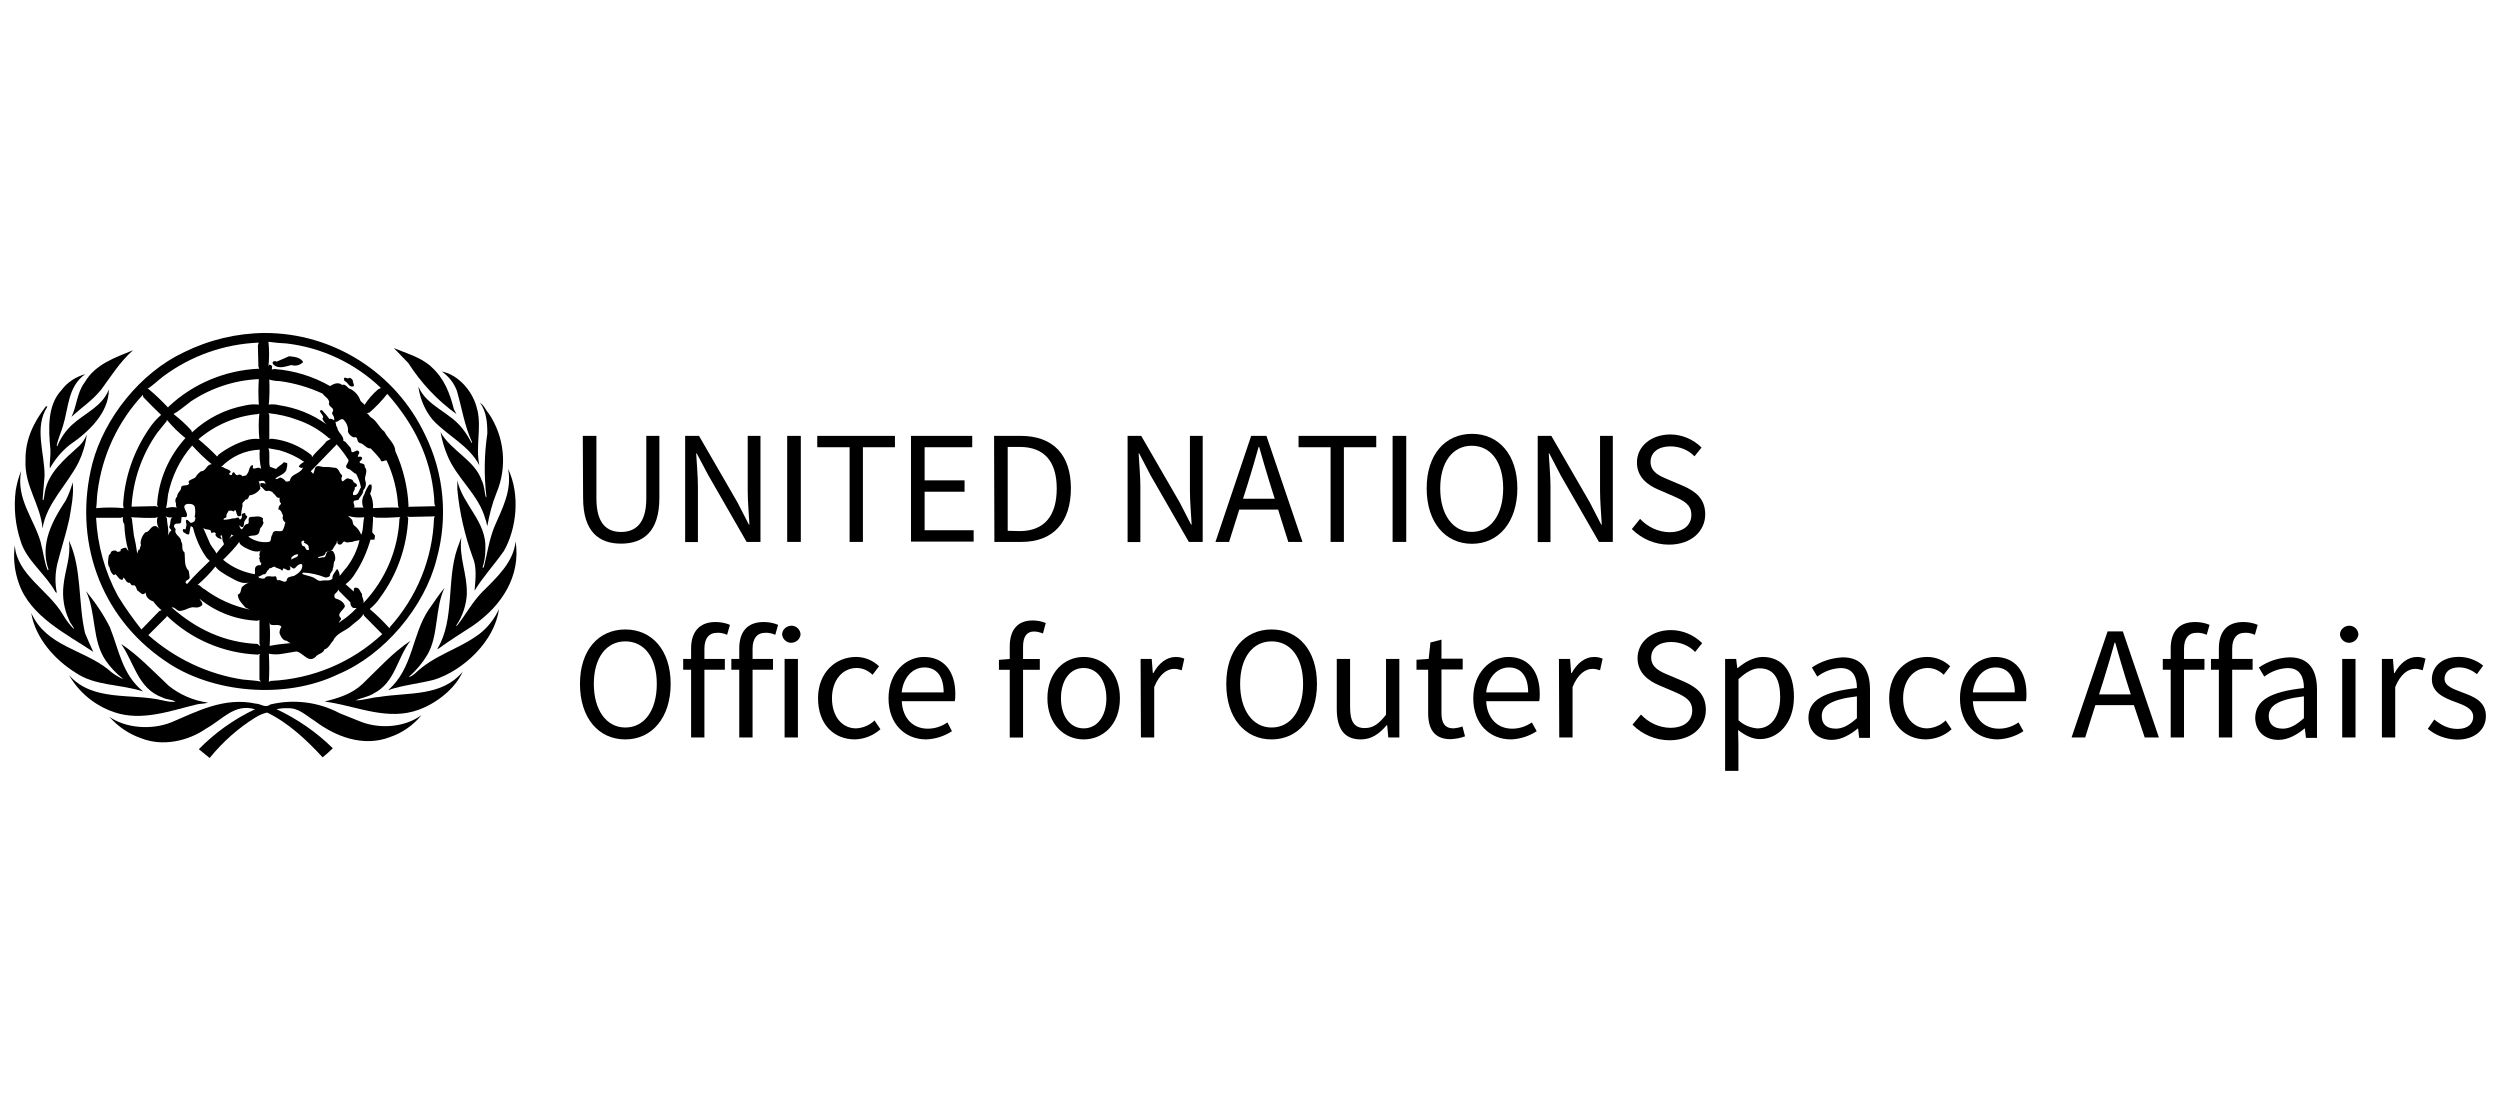 <?xml version="1.0" encoding="UTF-8"?>
<svg id="Layer_1" data-name="Layer 1" xmlns="http://www.w3.org/2000/svg" viewBox="0 0 319.24 140.96">
  <g id="Layer_2" data-name="Layer 2">
    <g id="Layer_1-2" data-name="Layer 1-2">
      <path d="M54.26,55.48c2.46,4.96,2.97,10.64,1.48,15.96-1.52,6.04-6.66,12.2-12.56,14.66-6.73,3.26-16.22,2.46-22.19-1.77-8.29-5.68-11.66-15.49-9.19-25.16,1.52-5.76,6.08-11.55,11.69-14.19,3.22-1.59,6.73-2.43,10.32-2.46,8.72,0,16.69,5.03,20.45,12.96M34.28,43.64c.11,1.05.11,2.1,0,3.15l.11-.25.36.18-.04.47.29-.07c2.53.18,5,.94,7.2,2.21v-.07c.43-.25.98-.51,1.48-.11.54-.18.69.51,1.12.54.58.33,1.01.83,1.23,1.48.11.18.43.36.51.54.47-.72,1.05-1.41,1.74-1.99l.36-.18c-3.29-3.15-7.49-5.14-12.02-5.68-.87-.04-1.59-.11-2.35-.22M33.05,43.75c-4.42.18-8.65,1.67-12.2,4.31-.69.51-1.3,1.16-2.03,1.59h.11c.9.72,1.74,1.56,2.53,2.39l.07-.11c3.15-2.97,7.28-4.67,11.58-4.85l-.11-.25-.07-2.71.11-.36ZM36.92,45.49l-1.59.69c-.11-.07-.36-.14-.51.07v.18c.62.8,1.67.36,2.39.18.51.18,1.09.04,1.48-.36v-.07c-.4-.58-1.16-.62-1.77-.69M34.28,48.27l.11.25c.04,1.05.04,2.1-.07,3.15.43-.07.87-.04,1.3.07,2.21.33,4.31,1.16,6.08,2.46-.25-.22-.43-.47-.54-.8l.11-.07c0-.36-.36-.54-.43-.87l.25-.11c.36.36.69.76.98,1.16.25-.11.43.07.62.18.29.18.11.62.36.87.07.69.87,1.05.8,1.74l.25.11.69.8.11.51c.29.11.51-.25.8-.18.43.25-.07.54,0,.8.18,0,.36-.11.51.07s-.18.43-.29.54c0,.25.18.18.36.25.18.04.33.18.29.36v.07c.54.62-.18,1.23.11,1.85.11.4,0,.83-.29,1.12,0,.51-.43.8-.62,1.23l-.54.11c-.29.29.25.69-.07.87h1.3l-.11-.11c-.18-.54-.11-1.12.18-1.59.14-.43.36-.87.62-1.23h.29c.07.4,0,.8-.18,1.16.29.58.43,1.19.36,1.85,1.12-.07,2.21-.11,3.33-.07l-.11-.18c-.11-2.03-.62-4.02-1.48-5.86-.25,0-.43.18-.69.11l-.11-.25c-.36-.47-.8-.94-1.23-1.38-.54.07-.87-.62-1.38-.69-.51-.18-.11-.9-.8-.72-.33-.14-.62-.4-.72-.72.07-.62-.18-1.19-.62-1.59-.43-.11-.54.36-.98.33-.25-.11-.11-.43-.18-.62s-.25-.33-.25-.54c.54-.69-.62-.69-.36-1.34-.07-.51-.54-.69-.87-1.12-1.74-.8-3.58-1.34-5.5-1.59-.47,0-.9-.07-1.38-.22M44.6,48.24c-.25.25-.43-.18-.69.07l.07.33c.51.18.54.87,1.16.69.18-.18-.11-.43-.07-.69-.07-.22-.25-.36-.47-.4M24.26,51.35c-.69.51-1.38,1.12-2.1,1.52.83.65,1.59,1.34,2.28,2.1l.07.25c1.88-1.77,4.23-2.97,6.77-3.44.58-.14,1.19-.18,1.77-.11-.07-1.09-.07-2.17,0-3.26-3.15.14-6.19,1.16-8.8,2.93M49.45,50.3c-.69.87-1.45,1.67-2.28,2.39l-.36.07c.25.07.33.36.51.51.8.43,1.05,1.3,1.77,1.85.43.87,1.38,1.56,1.38,2.46,1.01,2.21,1.59,4.6,1.7,7.02l-.07.11h.25l3.26-.07c-.25-.29-.11-.8-.18-1.16-.43-5.07-2.57-9.34-5.97-13.18M18.25,50.41c-3.19,3.4-5.21,7.75-5.79,12.38-.11.69-.07,1.34-.18,2.1,1.16-.11,2.35-.11,3.51,0l-.07-.43c.18-3.47,1.34-6.84,3.33-9.74.43-.65.94-1.23,1.52-1.74-.72-.69-1.52-1.48-2.28-2.28l-.04-.29ZM33.16,52.76l-.18.11c-2.82.25-5.5,1.38-7.64,3.22.83.69,1.67,1.45,2.39,2.21l.18-.25c1.05-.8,2.21-1.41,3.47-1.81.54-.18,1.16-.25,1.74-.18-.11-1.12-.11-2.21,0-3.33M34.28,52.76l.11.25v3.08l.29-.07c1.88.18,3.66.94,5.1,2.1l.07.25c.51-.72,1.3-1.3,1.85-2.03l.54-.29-.25-.11c-1.19-1.05-2.57-1.85-4.09-2.35-1.12-.43-2.35-.69-3.62-.83M21.29,53.59v.18l-1.23,1.52c-1.95,2.79-3.08,6.04-3.26,9.41l3.08-.07.29.11-.11-.29c.18-3.15,1.48-6.15,3.62-8.51-.87-.69-1.67-1.48-2.39-2.35M42.97,56.74l-.07.11c-1.05,1.12-2.17,2.21-3.22,3.33l.33.33c.07-.25.18-.51.25-.8.25-.36.69-.11,1.05-.07.54-.04,1.09.04,1.59.11.43.18.43.72.8.94l-.11.43c.11.87.51-.25.94,0,.18.07.43.07.54.25.07.36.51.29.51.62,0,.18-.25.18-.29.29.11.33-.36.54-.18.94.69.11.69-.62.98-.98-.11-.62-.33-1.19-.62-1.74-.36-.07-.62-.54-.98-.62-.72-.29.11-.72,0-1.16-.47-.72-.94-1.38-1.52-1.99M24.54,56.89c-1.56,1.77-2.61,3.95-3.08,6.26-.07.54-.11,1.12-.25,1.74.47-.14.94-.18,1.41-.07-.25-.11-.07-.51-.18-.62-.11-.29-.04-.58.18-.8,0-.51.51-.69.51-1.12s.69-.18.94-.43c.18-.07,0-.25,0-.36.25-.29.54-.29.87-.51.18-.33.43-.58.72-.8.69,0,.69-.9,1.38-.9-.9-.72-1.74-1.56-2.5-2.39M34.28,57.25c.25.62,0,1.59.18,2.35l.8.29c.25-.36.72-.51.98-.87l.43.11c.04.33-.04.62-.11.9-.29.62-1.05.69-1.41,1.12.25.11.43-.11.62-.18.29.07.54.25.72.51.18.04.4,0,.54-.11.11-.9,1.3-.8,1.67-1.67l-.25.07c-.07-.11-.29-.07-.29-.25.18-.22.4-.43.69-.54-.94-.65-2.03-1.16-3.15-1.48-.43-.07-.94-.18-1.38-.25M28.24,59.64h.25c.25.25.72.25.94.54.11.18-.18.18-.18.36l.18.11c.25.07.18-.11.25-.25.29-.33.29.29.62.29.18-.14.47-.11.62.07v.07c.18-.11.54,0,.62-.29.36-.36.18-.94.69-1.16.18.11,0,.25.07.43.36.11.72-.29,1.05.07-.18-.8-.25-1.63-.18-2.46-1.88.07-3.62.87-4.92,2.21M33.81,61.49c-.18-.18-.54-.07-.8,0,.25.25.11.62.25.9-.33.47-.83.8-1.41.87-.11.18-.11.54-.51.54-.11.25-.51.36-.36.72-.11.43-.18.87-.18,1.3-.69.43-.51-.54-.8-.72l-.14.22-.29-.11h-.36c-.11.25-.36.43-.29.8-.07.18-.43.11-.36.36.4,0,.8-.07,1.16-.18.25.07.51-.11.72-.11l.18.25h.07c.18-.11.25-.36.18-.54,0-.25.29-.25.43-.29l.07.29c.51.18-.11.54-.18.87s0,.76-.43.62l-.11-.18h-.07c0,.22.11.4.29.51.29-.25.29-.69.8-.72.25-.25-.11-.62.25-.87.62,0,1.23-.25,1.67.18,0,.18-.11.29.07.51-.07.29-.22.54-.43.76l-.11.43c-.18.69-.94.36-1.41.62.72.54,1.63.8,2.53.69.51,0,.25-.62.54-.94.11-.8.87-.25,1.3-.51.18-.33.29-.69.36-1.05-.29-.18-.43-.54-.29-.87-.18-.25-.18-.72-.62-.8l.07-.25c0-.25.25-.29.29-.51-.25-.18-.18-.54-.18-.72-.43.11-.51-.43-.8-.54-.07-.25-.36-.29-.62-.36-.54.25-.62-.43-1.05-.54v-.36c.18-.18.51,0,.72,0l-.18-.25ZM23.93,64.34c-.94.29.11.98-.07,1.56-.11.29-.51,0-.69.18l-.04.58c-.11.36-.54.07-.8.29s0,.51.11.62c-.29.72.72.94.69,1.59.33.43-.07.98.43,1.38.11.72-.11,1.74.54,2.35l.11.72c.11.51-.54.36-.51.8l.18.18h0c.9-1.05,1.92-2.03,2.9-2.97l-.4-.4c-.83-1.16-1.41-2.5-1.74-3.87l-.29-.18c-.07.33-.14.69-.18.98l-.11.11c-.25,0-.36-.18-.62-.29-.07-.11-.18-.29,0-.43l.25.07.11-.51c.07-.25-.18-.51,0-.72.25,0,.36.25.51.36.25.07.36-.11.54-.18,0-.18.25-.43,0-.54.11-.43.11-.9,0-1.38-.25-.36-.69-.29-.94-.29M45.14,64.78h0M44.45,65.87l.36.36c.36.25.11.72.51.94.36.29.65.69.8,1.12l.11-.29c.18-.62.11-1.38.29-1.95-.69.07-1.41.04-2.06-.18M52.2,66.01l-.18-.11.11.29c-.18,3.66-1.41,7.17-3.58,10.1-.36.58-.83,1.05-1.34,1.48.9.76,1.74,1.59,2.53,2.46l.07-.18c3.44-3.84,5.43-8.72,5.61-13.86l.11-.25h-.11l-3.22.07ZM47.64,65.94c0,.69-.07,1.34-.11,2.03l.36.43-.07.51h-.51c-.43,1.52-1.09,3-1.95,4.31-.33.54-.72,1.01-1.23,1.38l1.05.94v-.25c0-.11.07-.29.25-.25.51,0,.51.51.8.8-.07.43.29.72.18,1.16,2.79-2.93,4.42-6.77,4.6-10.79l.11-.18c-1.05.07-2.1.11-3.15.07l-.33-.14ZM21.14,65.94l.18.25c0,.72.29,1.48.11,2.21.11-.18.18-.51.43-.62.07-.18-.25-.25-.25-.51.25-.43,0-1.12.54-1.3-.29.18-.69.14-1.01-.04M15.71,66.01l-.29.11h-3.15c.18,3.51,1.12,6.91,2.79,9.99.9,1.48,1.92,2.9,3,4.27l2.28-2.35.29-.11c-.4-.33-.76-.69-1.05-1.12-.4-.11-.72-.36-.9-.72l-.11-.43-.14.18c-.36.18-.54-.25-.8-.36s-.18-.87-.69-.72c-.18,0-.25-.18-.36-.33-.43.07-.54-.43-.8-.69l-.11.29c-.43.11-.62-.43-.9-.69l-.25.11c-.29-.22-.47-.58-.51-.94-.36-.43-.18-1.12-.11-1.59.07-.11.25-.18.25-.36.11-.25.36-.25.62-.25l.25.18c.11-.07.51,0,.36-.29.22-.18.47-.25.72-.25.14.25.33.47.54.69l-.22-.22c-.33-1.12-.51-2.28-.54-3.44l-.07-.18v.07c-.14-.29-.14-.58-.11-.83M20.13,66.01l-.25.11c-1.05.04-2.1,0-3.15-.07l.11.18.25,2.1c.18.76.33,1.56.43,2.35.11-.18.07-.51.36-.54-.11-.25.25-.51.07-.69,0-.54.22-1.09.62-1.48.54,0,.62-.8,1.23-.8.29,0,.51.36.62.51-.36-.51-.47-1.12-.29-1.67M25.96,67.42c.29.62.51,1.23.8,1.85.18.51.69.94.87,1.41.29-.36.62-.8.94-1.12.04-.14-.04-.33-.11-.43-.11-.25,0-.54-.18-.8-.33.11.11.36,0,.54l-.25-.11c-.25-.07-.47-.25-.54-.51.25-.11-.07-.18-.11-.29l-.25.07h-.18c.07-.62-.65-.25-.98-.62M29.54,68.25c-.07.29-.25.54-.51.72h0c.29-.18.51-.54.8-.54l-.29-.18ZM38.48,69.2c0,.22.07.4.18.54.43-.07.25.54.69.51.25-.07,0-.25.07-.43-.07-.33-.36-.36-.62-.54l.07-.18c-.14-.14-.29-.04-.4.11M44.96,69.2c-.29,0-.72.18-.98-.07l-.18.11c-.11.18-.25.36-.51.29s-.18-.29-.25-.51l-.07.36c-.18.25-.36.51-.51.8-.25.25-.62.18-.87.36-.07.54-.62.43-.98.62l.07.11.51-.11c.51.11.36-.51.62-.69.25-.07.51-.25.72-.07.25.33.33.76.25,1.16-.25.25-.11.72-.29,1.05.07.36-.43.54-.36.94-.18.14-.4.22-.62.18-.9-.36-1.85-.58-2.82-.62l-.11.18c.43.18.94.25,1.38.43s.62.54,1.12.43,1.12.11,1.38-.29c-.07-.43.29-.72.51-1.12l.11-.07c.18.25.29.54.29.87.29-.29.54-.72.87-1.05.8-1.05,1.38-2.24,1.67-3.51-.4.07-.69.11-.94.22M30.59,69.16c-.62.83-1.34,1.59-2.1,2.32,1.16.98,2.57,1.59,4.05,1.85.07-.29-.07-.69.11-.94.14-.18.4-.29.62-.18l.11-.33c-.29-.07-.18-.43-.29-.62l.11-.25c-.25-.18.11-.36-.07-.54l.25-.18c-.72.36-1.48-.07-2.1-.36-.25-.18-.69-.36-.72-.72M37.21,71.19v.29c.25-.29.87-.25.87-.69-.4-.04-.65.18-.87.4M38.48,72.02c-.36,0-.54.25-.8.51s-.51-.29-.72-.18l.11.11v.25c-.36.36-.54-.18-.94-.11v.11l-.11.18c-.25-.36-.69-.25-.94-.54l-.36.11c-.07.18-.43,0-.36.25-.29.11-.29.43-.51.62-.36-.07-.51.29-.87.29l.11.18c.22.07.43.11.69.07.29-.54.94-.11,1.34-.29.33.07.07.36.33.51.51-.11.8.43,1.16.07,0-.54.54-.51.94-.62.51-.29,1.12-.72,1.05-1.41l-.11-.11ZM27.51,72.34c-.69.87-1.45,1.63-2.28,2.35.36,0,.54.43.87.54,1.7,1.27,3.69,2.17,5.79,2.61l-.54-.25c-.43-.51-.98-.98-.98-1.67.43-.11.36-.62.51-.94.33-.33.72-.54,1.16-.69-1.16.51-2.17-.36-3.08-.8-.43-.29-1.12-.62-1.45-1.16M43.29,75.46l-.07-.18c-.11.25-.29.43-.51.62,0,.18-.07.43.18.54.43.11,1.05.43,1.16.98-.18.51-1.12.94-.54,1.48.18.25-.25.36-.18.62l.18-.18c.76-.47,1.41-1.05,2.03-1.7h-.43c-.25-.14-.4-.43-.36-.72l-1.45-1.45ZM25.05,75.89l-.07-.07.07.07ZM25.41,76.4l-.25-.36.25.36ZM25.49,76.47c.07.25.43.43.33.8-.25.25-.58.36-.94.29-.62-.11-1.12.36-1.74.43-.54.18-.72-.51-1.23-.43,3.15,2.79,6.77,4.49,10.97,4.67l.36.29-.11-.36v-3l-.25.11c-2.71-.11-5.28-1.09-7.38-2.79M46.48,78.64l-.07-.25c-.29.62-1.05,1.05-1.52,1.48-.72.72-1.92.94-2.35,1.95-.36.36-.54.94-1.12,1.12-.18.54-.8.51-1.12.94-.94.87-1.56-.54-2.46-.69l-1.74.29c-.58.11-1.19.11-1.77,0,.07,1.19.07,2.39,0,3.58l.25-.11c5.32-.25,10.35-2.35,14.23-5.97l-2.32-2.35ZM21.29,78.64v.11l-2.35,2.35c3.4,3,7.6,5,12.09,5.68.72.07,1.52.11,2.28.25l-.18-.25v-3.08l.11-.18-.36.07c-4.34-.18-8.47-1.95-11.58-4.96M34.25,79.44l.18.25c.07.94.07,1.85,0,2.79.9-.18,1.81-.29,2.71-.36-.18-.04-.36-.14-.51-.29-.54,0-.8-.62-.94-.98,0-.29.07-.58.25-.8-.25-.43-.94-.11-1.38-.29l-.33-.33"/>
      <path d="M55.06,46.83c1.67,1.48,2.39,3.4,2.9,5.43l.33.62c-2.46-1.77-4.52-3.98-6.15-6.52l-1.85-1.92c1.59.69,3.37,1.12,4.78,2.39"/>
      <path d="M12.89,49.79c-1.12,1.38-2.53,2.28-3.76,3.44.69-1.41.69-3.08,1.67-4.38,1.38-2.39,3.95-3.19,6.19-4.13-1.67,1.48-2.82,3.33-4.09,5.07"/>
      <path d="M60.96,52.33c.54,2.39-.25,4.67.25,7.09h0c-1.3-2.53-4.05-3.76-5.94-5.79-1.01-1.23-1.63-2.68-1.85-4.27,1.12,2.57,4.02,3.22,5.68,5.43.43.54.8,1.16,1.12,1.77l.07-.07c-.98-2.1-1.3-4.38-1.95-6.59-.36-.98-1.05-1.85-1.92-2.46,2.21.43,4.09,2.71,4.52,4.89"/>
      <path d="M10.86,47.8c-2.21,1.56-2.1,4.31-2.82,6.59-.25.87-.62,1.59-.8,2.53l.07.07c.4-1.01,1.05-1.95,1.85-2.71,1.59-1.48,3.95-2.39,4.74-4.56,0,3-2.57,5.43-5,7.09-1.05.83-1.88,1.85-2.53,3-.07-.72.11-1.52.07-2.35-.25-2.64-.43-5.68,1.41-7.64.72-.98,1.81-1.7,3-2.03"/>
      <path d="M62.41,52.8c2.03,3,2.39,6.84.98,10.17-.54,1.34-.9,2.75-1.16,4.2-.11-.25-.11-.62-.25-.87-.8-3.08-3.69-5.25-4.85-8.14-.4-.94-.69-1.95-.87-2.97,1.3,2.35,4.38,3.58,5.25,6.15.36.69.33,1.48.54,2.17l.07-.07c-.33-2.68-.29-5.39.11-8.07,0-1.41-.11-2.82-.94-3.95.58.4.72.94,1.12,1.38"/>
      <path d="M6.05,51.93c-1.74,2.64-.33,5.94-.36,8.87l-.25,3,.11.07c.07-.33.14-.69.18-1.05.43-2.46,2.53-4.2,4.45-5.94.4-.4.72-.9.9-1.41-.14,1.23-.51,2.46-1.05,3.58-1.45,2.86-4.09,5.21-4.6,8.43-.25-3.08-2.35-5.43-2.17-8.76-.04-2.64,1.09-4.89,2.61-6.84l.18.04"/>
      <path d="M64.29,70.43c-1.16,1.67-2.64,3.26-3.69,5,.11-1.38.33-3-.25-4.31-1.01-2.79-1.67-5.68-1.95-8.61v-1.16c.69,3.15,3.76,5.25,3.58,8.76,0,.8-.11,1.59-.36,2.35l.07.07.11-.18c.43-1.74.69-3.51,1.34-5.1.98-2.28,2.28-4.63,1.74-7.38,1.56,3.26,1.12,7.64-.58,10.57"/>
      <path d="M5.22,69.38c.33,1.16.43,2.39.87,3.44l.11-.07c-1.16-3.26.51-6.3,2.21-8.87.36-.72.65-1.48.87-2.28.18,1.48-.18,3.19-.43,4.67-.43,1.95-1.05,3.84-1.52,5.68-.29,1.23-.33,2.53-.07,3.76l-.18-.11c-1.23-2.28-3.73-4.05-4.45-6.52-.69-2.06-.9-4.31-.62-6.48.14-.83.36-1.67.69-2.46-.69,3.62,1.7,6.15,2.53,9.23"/>
      <path d="M59.62,75.78c-.07,1.48-.54,2.9-1.38,4.13h.11c1.12-1.41,1.92-2.97,3.22-4.31,1.95-1.92,4.02-3.87,4.27-6.48.69,4.45-1.77,8.25-5.47,10.79-1.52.98-3,1.92-4.49,3v-.11c2.21-3.69,1.12-8.76,2.53-12.81l.51-1.38c-.36,2.5.76,4.67.69,7.17"/>
      <path d="M10.86,80.85c.33.8.69,1.59,1.05,2.39-3.4-2.28-8-4.49-9.48-8.69-.58-1.59-.76-3.26-.54-4.92.25,3.76,4.31,5.72,6.15,8.87.4.69.87,1.3,1.41,1.85-.07-.43-.51-.72-.62-1.16-.65-1.38-.9-2.93-.72-4.45.18-1.92.98-3.69.69-5.72,1.67,3.51,1.16,7.96,2.06,11.84"/>
      <path d="M54.55,83.64c-.62,1.05-1.41,1.99-2.35,2.79.33,0,.54-.25.8-.43,2.46-2.39,5.61-3.08,8.25-5.07,1.05-.83,1.92-1.92,2.46-3.15-.51,4.02-4.49,7.82-8.25,9.01-1.95.51-4.02.69-5.9,1.34,3.22-2.79,3-7.02,5.18-10.28.69-.94,1.23-1.85,2.03-2.79-1.27,2.64-.72,6.01-2.21,8.58"/>
      <path d="M14.08,80.23c1.12,2.79,1.52,5.9,4.2,8.07-2.82-.94-6.15-.69-8.61-2.39-2.71-1.67-5.18-4.49-5.68-7.64,1.92,4.27,6.59,4.63,9.81,7.2.54.51,1.16.9,1.85,1.23v-.07c-.8-.62-1.52-1.38-2.1-2.21-1.85-2.61-1.23-6.15-2.57-8.94,1.19,1.45,2.28,3.04,3.11,4.74"/>
      <path d="M47.71,88.56c-.69.43-1.56.54-2.28.87,1.05,0,1.95-.36,2.97-.43,3.76-.62,8,0,10.68-3.22-.98,2.21-3.4,4.05-5.61,4.85-3.84,1.41-7.64-.33-11.33-.94l-.69-.11h0c1.74-.43,3.44-.94,4.81-2.21,2.03-1.95,3.87-4.02,6.15-5.54-1.74,2.24-1.92,5.32-4.71,6.73"/>
      <path d="M21.47,87.51c1.45,1.19,3.22,1.95,5.07,2.21-.43.18-1.05.11-1.48.25-3.33.8-6.95,2.17-10.46.98-2.46-.83-4.49-2.5-5.79-4.74,3.04,3.44,7.96,2.28,11.94,3.22.54.14,1.09.22,1.67.18-.51-.33-1.16-.25-1.67-.54-3.15-1.12-3.62-4.49-5.28-6.84,2.14,1.41,3.98,3.37,6.01,5.28"/>
      <path d="M46.12,92.18c2.46.94,5.61.69,7.71-.87-1.05,1.3-2.46,2.28-4.05,2.82-3.4,1.3-6.95-.07-9.63-2.1-1.12-.69-2.03-1.67-3.44-1.59-.47-.04-.94.04-1.41.11,2.68,1.27,5.1,2.93,7.2,5-.43.43-.87.8-1.3,1.16-2.1-2.28-4.45-4.45-7.09-5.72-.51.11-1.01.33-1.48.62-2.24,1.38-4.2,3.15-5.86,5.18l-1.38-1.12c2.06-2.1,4.49-3.84,7.17-5.1-2.61-.8-4.23,1.38-6.23,2.46-2.28,1.59-5.54,2.35-8.33,1.23-1.56-.54-2.93-1.48-4.02-2.71,2.17,1.48,5.43,1.67,7.89.69,3.33-1.41,6.77-3.26,10.79-2.39.62,0,1.23.62,1.85.11,3-.72,6.15-.33,8.87,1.12"/>
      <path d="M74.42,55.66h1.74v8c0,3.26,1.38,4.27,3.15,4.27s3.22-1.01,3.22-4.27v-8h1.67v7.93c0,4.34-2.1,5.83-4.89,5.83s-4.85-1.48-4.85-5.83l-.04-7.93Z"/>
      <path d="M87.49,55.66h1.77l4.92,8.51,1.45,2.82h.07c-.07-1.38-.22-2.9-.22-4.31v-7.02h1.63v13.54h-1.77l-4.89-8.51-1.48-2.79h-.07c.07,1.38.22,2.82.22,4.23v7.09h-1.63v-13.57Z"/>
      <path d="M100.52,55.66h1.74v13.54h-1.74v-13.54Z"/>
      <path d="M108.45,57.11h-4.09v-1.45h9.92v1.45h-4.09v12.09h-1.7v-12.09h-.04Z"/>
      <path d="M116.37,55.66h7.78v1.45h-6.08v4.23h5.1v1.45h-5.1v4.92h6.26v1.45h-8v-13.5h.04Z"/>
      <path d="M126.94,55.66h3.4c4.16,0,6.41,2.43,6.41,6.7s-2.21,6.84-6.3,6.84h-3.47l-.04-13.54ZM130.2,67.82c3.19,0,4.74-1.99,4.74-5.43s-1.56-5.32-4.74-5.32h-1.52v10.71l1.52.04Z"/>
      <path d="M143.96,55.66h1.77l4.92,8.51,1.45,2.82h.07c-.07-1.38-.22-2.9-.22-4.31v-7.02h1.63v13.54h-1.77l-4.89-8.51-1.45-2.79h-.07c.07,1.38.22,2.82.22,4.23v7.09h-1.63v-13.57h-.04Z"/>
      <path d="M163.21,65.07h-4.96l-1.3,4.13h-1.74l4.56-13.54h1.95l4.6,13.54h-1.81l-1.3-4.13ZM162.78,63.69l-.65-2.06c-.47-1.52-.9-3-1.34-4.56h-.07c-.43,1.56-.87,3.04-1.34,4.56l-.65,2.06h4.05Z"/>
      <path d="M169.91,57.11h-4.09v-1.45h9.92v1.45h-4.13v12.09h-1.7v-12.09Z"/>
      <path d="M177.83,55.66h1.74v13.54h-1.74v-13.54Z"/>
      <path d="M182.18,62.35c0-4.34,2.39-6.95,5.79-6.95s5.79,2.64,5.79,6.95-2.39,7.09-5.79,7.09-5.79-2.71-5.79-7.09ZM191.95,62.35c0-3.37-1.59-5.43-4.02-5.43s-4.02,2.1-4.02,5.43,1.59,5.57,4.02,5.57,4.02-2.17,4.02-5.57Z"/>
      <path d="M196.33,55.66h1.77l4.92,8.51,1.45,2.82h.07c-.07-1.38-.22-2.9-.22-4.31v-7.02h1.63v13.54h-1.77l-4.89-8.51-1.45-2.79h-.07c.07,1.38.22,2.82.22,4.23v7.09h-1.63v-13.57h-.04Z"/>
      <path d="M209.43,66.26c.98,1.05,2.32,1.67,3.73,1.7,1.77,0,2.82-.87,2.82-2.21s-.98-1.81-2.28-2.39l-1.92-.83c-1.27-.54-2.75-1.52-2.75-3.47,0-2.06,1.81-3.58,4.27-3.58,1.48,0,2.93.62,3.98,1.67l-.9,1.12c-.8-.83-1.92-1.27-3.08-1.27-1.52,0-2.53.76-2.53,1.99,0,1.3,1.19,1.81,2.24,2.24l1.95.83c1.56.69,2.79,1.63,2.79,3.62,0,2.14-1.77,3.87-4.63,3.87-1.77,0-3.47-.72-4.74-1.99l1.05-1.3Z"/>
      <path d="M133.17,80.89c-.36-.14-.76-.25-1.12-.25-.94,0-1.41.65-1.41,1.95v1.56h2.14v1.38h-2.14v8.65h-1.7v-8.65h-1.38v-1.27l1.38-.11v-1.59c0-2.06.94-3.33,2.93-3.33.58,0,1.16.11,1.67.33l-.36,1.34Z"/>
      <path d="M138.38,83.89c2.46,0,4.63,1.92,4.63,5.28s-2.17,5.25-4.63,5.25-4.63-1.92-4.63-5.25,2.17-5.28,4.63-5.28ZM138.38,93.01c1.74,0,2.9-1.56,2.9-3.84s-1.16-3.87-2.9-3.87-2.9,1.56-2.9,3.87,1.19,3.84,2.9,3.84Z"/>
      <path d="M145.66,84.14h1.41l.14,1.81h.07c.69-1.27,1.7-2.06,2.86-2.06.36,0,.76.07,1.09.22l-.33,1.48c-.33-.11-.65-.18-.98-.18-.83,0-1.85.62-2.53,2.32v6.44h-1.7l-.04-10.03Z"/>
      <path d="M156.59,87.33c0-4.34,2.39-6.95,5.79-6.95s5.79,2.64,5.79,6.95-2.39,7.09-5.79,7.09-5.79-2.71-5.79-7.09ZM166.4,87.33c0-3.37-1.59-5.43-4.02-5.43s-4.02,2.1-4.02,5.43,1.59,5.57,4.02,5.57,4.02-2.17,4.02-5.57Z"/>
      <path d="M170.7,84.14h1.7v6.15c0,1.88.54,2.68,1.88,2.68,1.05,0,1.77-.51,2.71-1.7v-7.13h1.7v10.03h-1.41l-.14-1.56h-.07c-.94,1.09-1.92,1.81-3.29,1.81-2.14,0-3.08-1.38-3.08-3.91v-6.37Z"/>
      <path d="M182.36,85.52h-1.48v-1.27l1.56-.11.22-2.1,1.41-.36v2.43h2.71v1.38h-2.71v5.57c0,1.23.4,1.95,1.56,1.95.4-.04.76-.11,1.12-.25l.33,1.27c-.58.22-1.23.33-1.85.36-2.14,0-2.86-1.38-2.86-3.33v-5.54h0Z"/>
      <path d="M192.6,83.89c2.57,0,4.02,1.85,4.02,4.71,0,.33,0,.62-.07.94h-6.77c.11,2.17,1.41,3.51,3.33,3.51.9,0,1.77-.29,2.5-.8l.62,1.12c-.98.65-2.14,1.01-3.29,1.05-2.68,0-4.81-1.95-4.81-5.25s2.21-5.28,4.49-5.28ZM195.14,88.42c0-2.06-.9-3.19-2.46-3.19-1.41,0-2.68,1.16-2.9,3.19h5.36Z"/>
      <path d="M199.08,84.14h1.41l.14,1.81h.07c.69-1.27,1.7-2.06,2.86-2.06.36,0,.76.07,1.09.22l-.33,1.48c-.33-.11-.65-.18-.98-.18-.83,0-1.85.62-2.53,2.32v6.44h-1.7l-.04-10.03Z"/>
      <path d="M209.54,91.24c.98,1.05,2.32,1.67,3.73,1.7,1.77,0,2.82-.87,2.82-2.21s-.98-1.81-2.28-2.39l-1.95-.83c-1.27-.54-2.75-1.52-2.75-3.47,0-2.06,1.81-3.58,4.27-3.58,1.48,0,2.93.62,3.98,1.67l-.9,1.12c-.8-.83-1.92-1.27-3.08-1.27-1.52,0-2.53.76-2.53,1.99,0,1.3,1.19,1.81,2.24,2.24l1.95.83c1.56.69,2.79,1.59,2.79,3.62,0,2.14-1.77,3.87-4.63,3.87-1.77,0-3.47-.72-4.74-1.99l1.09-1.3Z"/>
      <path d="M221.99,95.04v3.4h-1.7v-14.3h1.41l.14,1.16h.07c.9-.76,2.03-1.41,3.19-1.41,2.57,0,3.98,1.99,3.98,5.1,0,3.4-2.06,5.39-4.34,5.39-.94,0-1.85-.43-2.79-1.16l.04,1.81ZM224.46,93.01c1.67,0,2.86-1.52,2.86-3.98,0-2.21-.72-3.69-2.64-3.69-.83,0-1.7.47-2.68,1.38v5.25c.65.62,1.52.98,2.46,1.05Z"/>
      <path d="M237.12,87.84c0-1.27-.43-2.53-2.06-2.53-1.09.04-2.14.43-3,1.09l-.69-1.16c1.16-.8,2.53-1.23,3.95-1.3,2.46,0,3.47,1.63,3.47,4.13v6.15h-1.38l-.14-1.19h-.04c-.98.8-2.1,1.45-3.33,1.45-1.7,0-2.97-1.05-2.97-2.86.04-2.21,1.92-3.29,6.19-3.76ZM234.37,93.05c.98,0,1.77-.47,2.75-1.34v-2.79c-3.37.4-4.49,1.23-4.49,2.53,0,1.12.76,1.59,1.74,1.59h0Z"/>
      <path d="M246.1,83.89c1.09,0,2.14.43,2.93,1.19l-.83,1.09c-.54-.54-1.27-.87-2.03-.87-1.81,0-3.15,1.56-3.15,3.87s1.27,3.84,3.08,3.84c.87-.04,1.74-.4,2.35-1.01l.76,1.12c-.9.83-2.06,1.27-3.26,1.3-2.68,0-4.71-1.92-4.71-5.25s2.28-5.28,4.85-5.28Z"/>
      <path d="M254.75,83.89c2.57,0,4.02,1.85,4.02,4.71,0,.33,0,.62-.07.94h-6.77c.11,2.17,1.41,3.51,3.33,3.51.9,0,1.77-.29,2.5-.8l.62,1.12c-.98.65-2.14,1.01-3.29,1.05-2.68,0-4.81-1.95-4.81-5.25s2.21-5.28,4.49-5.28ZM257.28,88.42c0-2.06-.9-3.19-2.46-3.19-1.41,0-2.68,1.16-2.9,3.19h5.36Z"/>
      <path d="M74.06,87.33c0-4.34,2.39-6.95,5.79-6.95s5.79,2.64,5.79,6.95-2.39,7.09-5.79,7.09-5.79-2.71-5.79-7.09ZM83.87,87.33c0-3.37-1.59-5.43-4.02-5.43s-4.02,2.1-4.02,5.43,1.59,5.57,4.02,5.57,4.02-2.17,4.02-5.57Z"/>
      <path d="M92.56,85.52h-2.61v8.65h-1.7v-8.65h-1.01v-1.38h1.01v-1.34c0-2.1,1.05-3.37,3.11-3.37.62,0,1.27.11,1.85.36l-.36,1.27c-.43-.18-.87-.29-1.34-.25-.98,0-1.56.72-1.56,2.03v1.3h2.61"/>
      <path d="M99.87,80.99c.04-.65.62-1.12,1.27-1.09.58.04,1.05.51,1.09,1.09-.04.65-.62,1.12-1.27,1.09-.58-.04-1.05-.51-1.09-1.09ZM100.19,84.14h1.7v10.03h-1.7v-10.03Z"/>
      <path d="M109.32,83.89c1.09,0,2.14.43,2.93,1.19l-.83,1.09c-.54-.54-1.27-.87-2.03-.87-1.81,0-3.15,1.56-3.15,3.87s1.27,3.84,3.08,3.84c.87-.04,1.74-.4,2.35-1.01l.76,1.12c-.9.8-2.06,1.27-3.26,1.3-2.68,0-4.71-1.92-4.71-5.25s2.28-5.28,4.85-5.28Z"/>
      <path d="M117.97,83.89c2.57,0,4.02,1.85,4.02,4.71,0,.33,0,.62-.07.94h-6.77c.11,2.17,1.41,3.51,3.33,3.51.9,0,1.77-.29,2.5-.8l.58,1.12c-.98.65-2.14,1.01-3.29,1.05-2.68,0-4.81-1.95-4.81-5.25s2.24-5.28,4.52-5.28ZM120.5,88.42c0-2.06-.9-3.19-2.46-3.19-1.41,0-2.68,1.16-2.9,3.19h5.36Z"/>
      <path d="M98.71,85.52h-2.61v8.65h-1.7v-8.65h-1.01v-1.38h1.01v-1.34c0-2.1,1.01-3.37,3.11-3.37.62,0,1.27.11,1.85.36l-.36,1.27c-.43-.18-.87-.29-1.34-.25-.98,0-1.56.72-1.56,2.03v1.3h2.61"/>
      <path d="M272.49,90.04h-4.92l-1.3,4.13h-1.74l4.6-13.54h1.95l4.6,13.54h-1.81l-1.38-4.13ZM272.09,88.67l-.65-2.06c-.47-1.52-.9-3-1.34-4.56h-.07c-.43,1.56-.87,3.04-1.34,4.56l-.65,2.06h4.05Z"/>
      <path d="M294.2,87.84c0-1.27-.43-2.53-2.06-2.53-1.09.04-2.14.43-3,1.09l-.69-1.16c1.16-.8,2.53-1.27,3.95-1.3,2.46,0,3.47,1.63,3.47,4.13v6.15h-1.41l-.14-1.19h-.04c-.98.8-2.1,1.45-3.33,1.45-1.7,0-2.97-1.05-2.97-2.86.07-2.21,1.95-3.29,6.23-3.76ZM291.45,93.05c.98,0,1.77-.47,2.75-1.34v-2.79c-3.37.4-4.49,1.23-4.49,2.53,0,1.12.76,1.59,1.74,1.59h0Z"/>
      <path d="M298.8,80.99c.04-.65.62-1.12,1.27-1.09.58.04,1.05.51,1.09,1.09-.04.65-.62,1.12-1.27,1.09-.58-.04-1.05-.51-1.09-1.09ZM299.09,84.14h1.7v10.03h-1.7v-10.03Z"/>
      <path d="M304.16,84.14h1.41l.14,1.81h.07c.69-1.27,1.7-2.06,2.86-2.06.36,0,.76.07,1.09.22l-.36,1.48c-.33-.11-.65-.18-.98-.18-.83,0-1.85.62-2.53,2.32v6.44h-1.7v-10.03Z"/>
      <path d="M310.86,91.89c.87.69,1.74,1.19,2.97,1.19,1.34,0,1.99-.69,1.99-1.56,0-1.05-1.19-1.48-2.28-1.88-1.41-.51-3-1.19-3-2.9,0-1.59,1.27-2.86,3.44-2.86,1.12,0,2.24.4,3.11,1.12l-.8,1.09c-.65-.54-1.45-.87-2.28-.87-1.27,0-1.85.69-1.85,1.45,0,.94,1.09,1.3,2.24,1.74,1.45.54,3.04,1.12,3.04,3.04,0,1.63-1.3,3-3.69,3-1.38-.04-2.68-.51-3.73-1.38l.83-1.19Z"/>
      <path d="M281.5,85.52h-2.61v8.65h-1.7v-8.65h-1.01v-1.38h1.01v-1.34c0-2.1,1.01-3.37,3.11-3.37.62,0,1.27.11,1.85.36l-.36,1.27c-.43-.18-.87-.29-1.34-.25-.98,0-1.56.72-1.56,2.03v1.3h2.61"/>
      <path d="M287.65,85.52h-2.61v8.65h-1.7v-8.65h-1.01v-1.38h1.01v-1.34c0-2.1,1.01-3.37,3.11-3.37.62,0,1.27.11,1.85.36l-.36,1.27c-.43-.18-.87-.29-1.34-.25-.98,0-1.56.72-1.56,2.03v1.3h2.61"/>
    </g>
  </g>
</svg>